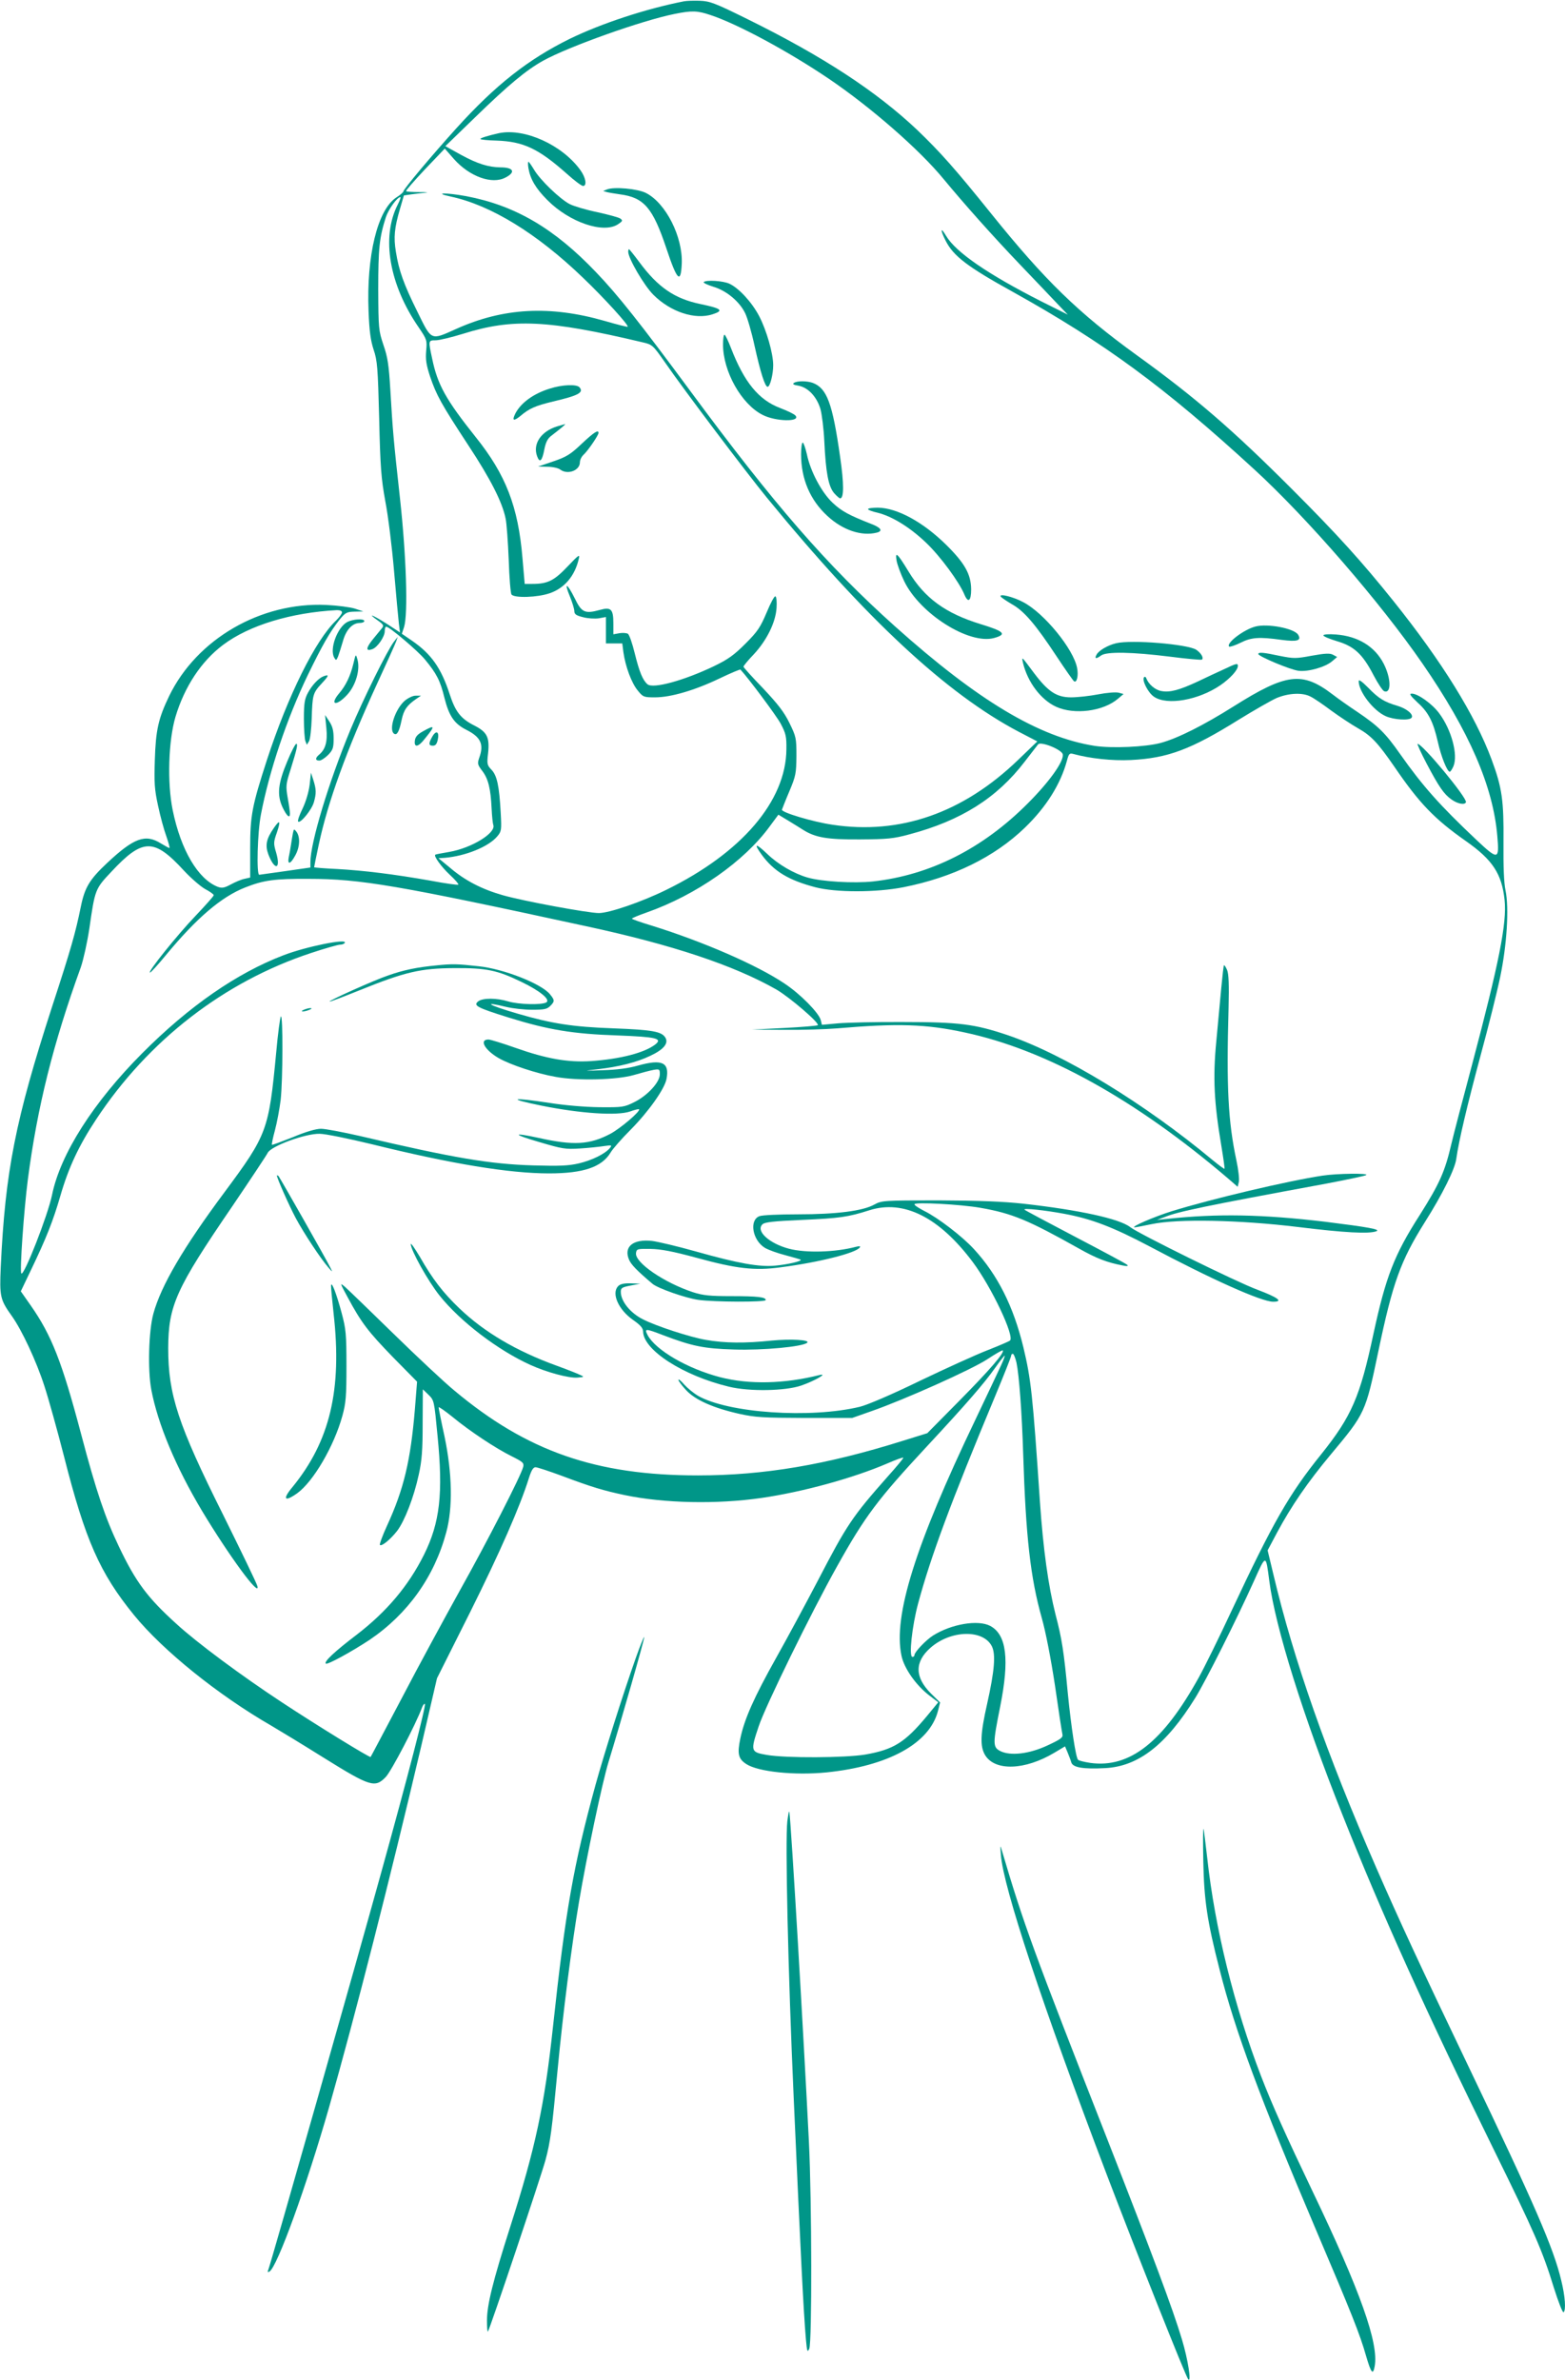 <?xml version="1.0" standalone="no"?>
<!DOCTYPE svg PUBLIC "-//W3C//DTD SVG 20010904//EN"
 "http://www.w3.org/TR/2001/REC-SVG-20010904/DTD/svg10.dtd">
<svg version="1.0" xmlns="http://www.w3.org/2000/svg"
 width="842pt" height="1280pt" viewBox="0 0 842 1280"
 preserveAspectRatio="xMidYMid meet">
<g transform="translate(0,1280) scale(0.1,-0.1)"
fill="#009688" stroke="none">
<path d="M3680 12793 c-204 -40 -442 -118 -615 -202 -223 -110 -398 -247 -609
-480 -132 -146 -286 -329 -286 -341 0 -4 -17 -19 -38 -32 -101 -67 -161 -313
-149 -613 4 -105 11 -156 27 -205 20 -58 23 -97 30 -370 6 -264 11 -324 33
-445 15 -77 36 -246 47 -375 11 -129 23 -257 26 -283 l6 -48 -70 46 c-76 48
-111 62 -50 19 32 -23 34 -28 23 -42 -8 -10 -30 -37 -49 -60 -38 -47 -39 -66
-3 -53 28 10 67 67 67 97 0 13 3 24 8 24 17 0 169 -129 208 -176 63 -76 83
-115 105 -206 25 -99 53 -140 119 -173 77 -39 95 -78 68 -151 -10 -30 -9 -36
17 -70 32 -42 45 -95 50 -202 2 -41 6 -80 9 -88 16 -43 -116 -124 -236 -145
-40 -7 -74 -13 -76 -15 -10 -7 33 -66 78 -108 28 -26 49 -50 46 -53 -3 -3 -69
6 -148 21 -198 35 -361 55 -505 63 -68 3 -123 8 -123 9 0 2 11 57 25 122 49
230 149 507 316 870 50 108 95 208 100 222 l9 25 -20 -25 c-34 -43 -166 -309
-235 -475 -116 -280 -215 -606 -215 -712 l0 -28 -132 -19 c-73 -10 -137 -19
-143 -20 -16 -2 -10 229 9 325 45 234 139 514 252 749 80 164 117 229 171 298
31 38 39 42 81 43 l47 1 -45 15 c-25 8 -94 17 -155 20 -352 16 -696 -183 -845
-490 -58 -121 -72 -182 -77 -344 -4 -120 -2 -157 17 -244 12 -57 32 -131 45
-166 12 -35 20 -63 16 -63 -3 0 -24 12 -46 25 -83 52 -145 29 -288 -105 -95
-89 -121 -132 -142 -235 -29 -142 -52 -224 -155 -539 -197 -608 -252 -884
-276 -1401 -7 -157 -3 -174 59 -261 54 -75 133 -244 176 -378 22 -67 69 -236
105 -376 115 -453 193 -629 377 -855 155 -190 451 -429 739 -595 41 -24 168
-101 283 -173 249 -155 275 -163 333 -102 30 32 160 280 195 374 5 13 12 21
15 18 7 -7 -91 -388 -238 -917 -122 -442 -590 -2089 -604 -2124 -6 -14 -4 -17
6 -11 42 26 199 459 321 885 141 495 328 1229 494 1935 l86 370 178 355 c161
323 269 569 317 723 13 41 23 57 35 57 10 0 73 -21 141 -46 159 -60 226 -80
340 -104 211 -44 496 -50 736 -15 220 32 491 106 675 185 48 21 87 35 87 31 0
-4 -37 -49 -83 -100 -193 -218 -221 -261 -377 -561 -65 -124 -165 -310 -223
-413 -121 -216 -172 -331 -194 -436 -17 -82 -11 -109 32 -137 64 -42 260 -62
432 -45 332 34 553 155 599 329 l12 47 -49 48 c-88 88 -89 170 -3 246 109 96
283 100 330 9 22 -43 15 -131 -25 -310 -37 -163 -39 -229 -11 -276 53 -87 214
-82 373 13 l57 34 14 -33 c7 -18 17 -42 20 -54 9 -27 65 -36 181 -30 180 9
329 125 486 378 58 94 223 423 315 627 66 147 64 147 83 2 32 -248 181 -724
394 -1259 210 -529 453 -1066 819 -1810 211 -429 257 -533 318 -732 24 -76 47
-135 52 -132 14 9 9 85 -12 170 -41 174 -143 408 -498 1149 -264 551 -374 789
-496 1068 -268 614 -446 1121 -555 1581 l-31 129 51 96 c77 143 164 270 290
421 184 220 186 225 254 550 78 373 120 489 251 698 95 150 162 286 169 340
14 100 59 289 131 557 42 154 89 343 105 420 36 171 49 371 29 467 -9 42 -12
129 -11 258 2 224 -7 293 -64 446 -88 237 -266 525 -528 852 -169 211 -303
359 -547 603 -318 318 -518 491 -834 719 -315 228 -494 402 -783 761 -194 241
-272 329 -398 450 -220 208 -507 396 -915 597 -174 86 -201 96 -255 98 -33 1
-71 0 -85 -3z m143 -74 c145 -48 418 -195 637 -343 226 -153 488 -382 616
-538 111 -134 261 -303 414 -463 84 -88 176 -184 204 -214 l51 -53 -140 70
c-290 147 -463 266 -515 354 -30 51 -32 32 -3 -25 42 -84 117 -141 363 -277
494 -275 815 -511 1298 -954 286 -262 678 -715 905 -1044 252 -365 381 -662
403 -930 11 -127 4 -128 -112 -19 -199 188 -289 289 -411 462 -80 114 -117
150 -229 226 -44 29 -105 72 -136 96 -162 123 -247 113 -530 -65 -162 -102
-301 -172 -393 -197 -82 -22 -262 -30 -355 -16 -300 47 -628 243 -1075 643
-366 328 -652 657 -1100 1264 -269 364 -390 517 -508 640 -225 236 -435 359
-698 409 -110 20 -182 19 -84 -2 215 -46 464 -198 712 -437 112 -107 247 -255
240 -263 -2 -2 -58 12 -123 31 -296 85 -547 71 -800 -43 -138 -62 -131 -65
-208 92 -74 149 -100 222 -116 323 -13 78 -8 128 22 231 l21 72 41 6 c22 3 57
7 76 9 19 2 5 3 -32 3 -38 0 -70 2 -73 5 -3 3 43 55 101 117 l107 112 50 -57
c84 -94 204 -137 276 -99 57 29 45 55 -27 55 -64 1 -123 19 -211 67 l-85 47
160 155 c179 174 275 254 367 305 138 76 531 216 706 251 94 19 123 18 194 -6z
m-1683 -1019 c-90 -176 -46 -431 113 -661 44 -65 45 -69 40 -125 -4 -47 0 -75
21 -139 34 -100 59 -146 206 -370 120 -182 182 -305 200 -392 6 -26 13 -127
17 -223 3 -96 10 -181 15 -187 16 -20 140 -16 206 7 79 27 135 93 156 185 7
27 0 22 -61 -42 -72 -76 -107 -93 -189 -93 l-41 0 -12 139 c-23 276 -89 448
-252 651 -160 201 -205 281 -234 422 -21 97 -21 98 19 98 19 0 85 16 147 35
267 84 457 75 967 -46 52 -12 55 -15 120 -108 105 -152 439 -594 547 -726 537
-656 970 -1057 1356 -1260 l100 -52 -104 -100 c-296 -285 -635 -403 -998 -348
-104 15 -275 66 -272 81 2 5 19 50 40 99 35 83 37 97 38 190 0 97 -2 104 -38
178 -29 59 -62 101 -142 186 -58 60 -105 112 -105 116 0 4 25 35 57 68 69 75
116 170 121 248 2 31 0 59 -6 62 -5 4 -26 -35 -47 -86 -34 -80 -48 -102 -114
-168 -62 -62 -94 -85 -171 -122 -159 -76 -325 -122 -356 -97 -26 22 -44 66
-69 167 -13 53 -29 100 -37 105 -7 4 -28 6 -45 3 l-33 -6 0 59 c0 77 -13 89
-73 72 -80 -22 -98 -14 -135 63 -41 82 -59 89 -26 10 13 -32 24 -68 24 -79 0
-17 10 -24 47 -33 25 -7 64 -9 85 -6 l38 7 0 -71 0 -71 44 0 44 0 6 -47 c11
-78 44 -166 77 -206 29 -36 33 -37 94 -37 84 0 214 38 347 102 59 28 110 50
112 47 42 -45 192 -246 216 -290 28 -53 32 -69 31 -138 -2 -278 -240 -557
-646 -756 -132 -65 -307 -125 -363 -125 -58 0 -409 65 -517 96 -112 32 -202
78 -283 147 l-63 52 33 2 c111 9 236 59 283 115 23 27 24 34 19 126 -8 147
-20 202 -50 233 -23 24 -25 31 -18 88 9 87 -5 115 -77 151 -70 36 -99 73 -129
165 -46 142 -99 218 -204 290 l-54 37 12 36 c22 71 12 383 -22 692 -36 326
-39 366 -52 585 -8 132 -14 174 -37 240 -26 78 -27 87 -28 300 0 219 6 277 41
387 14 42 61 108 78 108 4 0 -3 -18 -14 -40z m-300 -2193 c0 -7 -14 -26 -31
-43 -112 -106 -260 -405 -373 -751 -80 -247 -90 -298 -90 -475 l0 -157 -31 -7
c-16 -3 -49 -17 -73 -30 -35 -19 -48 -21 -70 -13 -106 41 -199 197 -243 413
-30 147 -23 372 15 501 49 163 139 299 256 387 141 106 367 174 613 187 16 0
27 -4 27 -12z m5211 -453 c17 -8 67 -42 111 -75 44 -32 109 -75 144 -95 71
-40 107 -78 196 -207 134 -196 214 -280 385 -400 144 -101 193 -176 208 -317
13 -123 -30 -338 -175 -885 -50 -187 -100 -378 -111 -425 -35 -151 -64 -215
-170 -383 -138 -215 -183 -333 -249 -637 -73 -343 -118 -446 -283 -652 -171
-212 -259 -366 -480 -838 -68 -146 -148 -308 -177 -360 -193 -349 -372 -489
-584 -460 -32 5 -62 12 -66 17 -12 12 -37 177 -55 358 -21 224 -32 294 -66
423 -39 155 -66 347 -84 607 -39 580 -48 658 -89 830 -53 219 -138 389 -266
528 -62 68 -194 169 -267 205 -29 15 -53 30 -53 36 0 13 246 0 355 -19 172
-30 259 -67 530 -219 94 -53 151 -75 235 -91 24 -5 32 -4 25 3 -5 6 -131 73
-278 150 -147 77 -271 143 -275 147 -9 10 111 -3 213 -22 147 -27 264 -72 459
-175 335 -178 603 -298 666 -298 56 0 28 22 -86 65 -111 41 -638 301 -683 336
-57 45 -272 92 -574 126 -110 12 -237 17 -457 18 -296 0 -306 -1 -345 -22 -62
-35 -205 -53 -412 -53 -100 0 -193 -4 -207 -10 -56 -21 -38 -129 29 -170 18
-11 68 -29 111 -40 42 -11 79 -22 82 -24 7 -8 -71 -26 -138 -32 -85 -8 -198
12 -425 76 -99 28 -206 53 -237 57 -102 11 -153 -31 -124 -100 11 -27 43 -60
127 -131 29 -24 176 -76 246 -86 85 -12 363 -13 363 -1 0 16 -43 21 -186 21
-115 0 -152 4 -205 21 -155 51 -315 160 -307 211 3 22 7 23 78 22 56 -1 119
-13 245 -47 218 -60 316 -71 455 -52 209 27 408 78 426 107 5 8 -2 8 -22 3
-110 -29 -267 -34 -359 -10 -106 28 -180 95 -143 131 12 12 58 17 214 24 201
9 246 15 362 52 184 58 375 -37 556 -279 101 -135 226 -399 200 -422 -5 -4
-58 -27 -119 -51 -60 -23 -225 -98 -365 -165 -152 -74 -283 -130 -324 -140
-266 -64 -709 -34 -872 60 -23 14 -55 40 -73 60 -17 20 -31 31 -31 25 0 -6 18
-30 41 -55 49 -53 145 -96 287 -128 86 -19 127 -21 352 -22 l255 0 105 37
c175 61 535 222 621 278 44 29 82 51 84 48 11 -11 -68 -103 -232 -269 l-174
-176 -132 -41 c-411 -129 -747 -186 -1102 -186 -548 0 -919 129 -1310 456 -55
45 -203 184 -330 308 -127 124 -243 236 -259 250 -28 24 -28 22 14 -55 74
-138 111 -186 244 -323 l130 -132 -12 -151 c-23 -273 -59 -426 -149 -622 -25
-54 -42 -101 -39 -105 10 -9 57 30 93 76 40 53 90 181 116 302 17 76 21 132
21 277 l1 182 30 -29 c31 -30 31 -32 49 -220 31 -312 13 -468 -73 -641 -84
-168 -201 -306 -361 -429 -121 -92 -178 -146 -167 -156 8 -8 139 64 236 128
205 139 348 339 412 578 36 132 32 317 -9 514 -18 82 -32 153 -32 158 0 5 33
-18 74 -51 96 -79 234 -170 319 -212 60 -30 67 -36 62 -57 -11 -46 -193 -401
-342 -667 -82 -148 -224 -409 -313 -580 -90 -170 -164 -311 -166 -313 -3 -6
-291 171 -479 295 -219 144 -456 320 -565 420 -156 141 -219 225 -310 416 -73
153 -122 296 -204 607 -103 389 -159 530 -270 689 l-54 77 55 115 c82 171 118
261 158 399 44 152 100 271 192 410 281 426 689 741 1156 895 75 25 146 45
156 45 11 0 23 4 26 10 16 25 -208 -20 -330 -67 -251 -96 -507 -273 -760 -527
-262 -263 -440 -541 -485 -762 -23 -111 -151 -437 -165 -422 -10 9 14 344 35
506 51 390 136 730 285 1141 14 41 35 135 46 209 30 209 31 212 118 304 169
181 229 182 390 7 38 -41 90 -86 115 -100 25 -13 46 -28 46 -33 0 -5 -44 -54
-97 -110 -97 -101 -262 -306 -246 -306 5 0 43 42 85 93 166 201 300 315 428
365 99 39 158 47 340 46 280 0 481 -35 1495 -255 464 -100 793 -210 1022 -340
72 -42 234 -181 223 -192 -3 -3 -84 -10 -180 -15 l-175 -9 175 -1 c96 -1 225
3 285 8 325 28 478 23 685 -22 437 -93 919 -360 1417 -785 l52 -45 6 25 c4 14
-2 67 -13 118 -44 207 -54 387 -42 819 3 125 1 183 -8 204 -7 16 -14 27 -17
25 -2 -3 -8 -56 -14 -119 -6 -63 -18 -194 -27 -290 -19 -195 -12 -330 27 -561
11 -67 19 -122 17 -124 -2 -2 -30 19 -63 46 -368 306 -801 570 -1105 673 -176
59 -259 70 -560 70 -146 1 -304 -3 -351 -7 l-87 -8 -6 25 c-10 39 -110 141
-195 197 -147 99 -437 225 -713 311 -60 18 -108 35 -108 38 0 3 36 18 79 33
267 94 526 275 663 464 l46 62 53 -32 c30 -18 65 -40 79 -49 67 -42 129 -53
305 -52 150 1 182 4 267 27 279 74 472 196 621 391 34 44 67 86 72 93 14 18
129 -28 133 -54 6 -38 -73 -148 -188 -263 -243 -244 -526 -386 -833 -420 -103
-11 -276 -1 -352 21 -73 21 -158 70 -217 127 -63 60 -75 58 -30 -4 65 -89 144
-137 288 -175 111 -29 327 -29 475 0 267 53 489 162 653 320 115 111 192 234
226 359 10 38 14 43 33 38 91 -25 211 -38 312 -33 199 10 323 57 580 217 83
51 175 104 205 117 64 26 138 30 181 7z m-1582 -3582 c14 -68 29 -266 36 -492
14 -444 39 -665 100 -881 21 -74 49 -218 71 -363 19 -133 37 -250 40 -262 4
-17 -7 -26 -78 -59 -99 -47 -202 -59 -257 -31 -40 21 -40 39 0 238 51 255 35
388 -54 435 -66 34 -208 10 -307 -52 -38 -24 -100 -89 -100 -105 0 -6 -5 -10
-11 -10 -20 0 -2 165 30 285 69 256 176 544 415 1117 47 113 86 211 86 217 0
6 4 11 9 11 5 0 14 -22 20 -48z m-83 -14 c-13 -29 -76 -161 -139 -294 -322
-672 -442 -1053 -397 -1267 14 -69 80 -162 152 -216 l46 -35 -60 -73 c-119
-143 -179 -181 -332 -208 -108 -18 -427 -20 -531 -2 -87 15 -88 20 -43 154 35
106 283 613 421 859 151 271 220 362 482 644 215 231 310 341 368 423 26 37
50 67 52 67 3 0 -6 -24 -19 -52z"/>
<path d="M2685 12084 c-58 -13 -105 -27 -100 -32 3 -3 41 -7 86 -8 145 -5 226
-43 378 -178 41 -37 80 -66 88 -66 22 0 15 45 -15 86 -98 135 -299 226 -437
198z"/>
<path d="M2843 11896 c10 -59 39 -109 102 -172 118 -119 301 -182 380 -130 25
17 27 20 12 31 -9 6 -64 21 -123 34 -59 12 -126 32 -148 43 -53 27 -161 131
-193 186 -14 23 -27 42 -30 42 -3 0 -3 -16 0 -34z"/>
<path d="M3265 11781 l-20 -8 20 -6 c11 -3 43 -8 70 -12 130 -17 177 -72 250
-290 58 -174 78 -194 83 -83 6 144 -85 325 -192 380 -44 23 -174 35 -211 19z"/>
<path d="M3380 11446 c0 -35 85 -181 135 -231 93 -93 225 -136 319 -105 62 20
49 31 -66 55 -139 29 -228 90 -328 225 -29 39 -54 70 -56 70 -2 0 -4 -6 -4
-14z"/>
<path d="M3786 11283 c-3 -4 20 -15 52 -25 71 -21 141 -80 171 -142 12 -24 35
-103 51 -177 32 -144 56 -219 70 -219 13 0 30 67 30 116 0 63 -36 188 -75 263
-39 75 -109 151 -160 175 -33 16 -126 22 -139 9z"/>
<path d="M3890 10947 c0 -144 99 -321 213 -378 69 -36 206 -39 177 -4 -6 8
-44 26 -83 41 -116 44 -193 139 -264 322 -15 39 -31 72 -35 72 -5 0 -8 -24 -8
-53z"/>
<path d="M4272 10741 c-10 -6 -3 -11 24 -15 52 -10 98 -59 118 -125 8 -29 18
-108 21 -175 8 -167 22 -241 52 -277 14 -16 29 -29 33 -29 21 0 21 79 0 223
-41 289 -71 369 -147 398 -30 11 -84 12 -101 0z"/>
<path d="M4310 10357 c0 -132 48 -246 142 -332 82 -76 184 -110 266 -89 34 9
22 27 -34 48 -117 46 -156 67 -204 112 -59 55 -120 169 -139 262 -8 34 -18 62
-22 62 -5 0 -9 -28 -9 -63z"/>
<path d="M4670 10062 c0 -4 23 -13 51 -19 78 -19 174 -78 261 -161 77 -73 179
-212 207 -280 20 -47 36 -34 36 29 -1 81 -34 140 -134 239 -126 124 -265 199
-368 200 -29 0 -53 -3 -53 -8z"/>
<path d="M4824 9784 c4 -21 22 -71 41 -110 85 -175 348 -341 483 -305 72 20
55 36 -73 75 -188 58 -300 139 -387 283 -61 100 -73 110 -64 57z"/>
<path d="M5384 9592 c3 -5 31 -24 60 -41 66 -37 127 -108 241 -281 47 -71 89
-131 94 -134 15 -9 24 32 16 72 -19 101 -177 295 -290 354 -54 29 -132 48
-121 30z"/>
<path d="M6755 9431 c-63 -16 -160 -90 -142 -108 4 -3 31 6 60 20 59 30 101
33 223 16 83 -11 108 -4 88 28 -21 34 -164 61 -229 44z"/>
<path d="M7120 9383 c0 -5 33 -19 73 -31 92 -27 138 -69 197 -183 23 -44 49
-83 57 -86 39 -15 38 68 -2 147 -48 94 -139 149 -257 158 -39 3 -68 1 -68 -5z"/>
<path d="M6005 9341 c-46 -11 -93 -39 -105 -61 -13 -23 -3 -25 24 -5 29 22
168 19 369 -6 93 -12 171 -19 174 -16 10 10 -5 35 -31 53 -47 30 -348 55 -431
35z"/>
<path d="M6770 9283 c1 -13 173 -85 216 -90 52 -7 145 20 181 51 l27 23 -22
12 c-17 9 -42 8 -114 -5 -86 -16 -97 -16 -173 -1 -88 19 -115 21 -115 10z"/>
<path d="M5504 9235 c25 -104 97 -199 179 -236 98 -44 251 -24 330 42 l32 27
-26 7 c-15 4 -65 0 -111 -9 -47 -9 -112 -16 -145 -16 -78 0 -124 30 -200 131
-68 91 -67 91 -59 54z"/>
<path d="M6585 9201 c-33 -15 -96 -44 -139 -65 -101 -47 -152 -61 -198 -52
-34 6 -69 37 -81 69 -2 7 -7 9 -11 6 -15 -14 20 -84 53 -106 71 -48 240 -18
358 63 52 36 93 81 93 103 0 16 -8 14 -75 -18z"/>
<path d="M7310 9137 c0 -56 78 -158 145 -188 44 -20 130 -25 140 -8 11 17 -26
48 -75 63 -72 21 -103 40 -159 98 -35 35 -51 46 -51 35z"/>
<path d="M7627 9022 c59 -53 84 -103 109 -212 17 -77 50 -160 64 -160 4 0 13
14 20 30 25 61 -10 194 -76 283 -37 51 -115 107 -148 107 -16 0 -9 -10 31 -48z"/>
<path d="M7676 8693 c66 -125 93 -164 133 -192 33 -24 72 -31 78 -15 8 22
-234 314 -260 314 -4 0 18 -48 49 -107z"/>
<path d="M2957 10710 c-87 -27 -154 -76 -184 -133 -20 -40 -10 -44 28 -13 47
40 80 54 175 77 136 32 166 48 142 76 -15 18 -93 15 -161 -7z"/>
<path d="M2997 10507 c-87 -27 -132 -95 -107 -161 14 -38 27 -25 39 39 7 35
17 56 35 70 52 40 81 64 76 64 -3 0 -22 -6 -43 -12z"/>
<path d="M3130 10414 c-60 -57 -82 -71 -153 -95 l-82 -28 50 -1 c28 0 59 -7
69 -15 40 -30 106 -5 106 39 0 13 9 31 20 41 23 21 80 104 80 117 0 19 -24 4
-90 -58z"/>
<path d="M2352 7609 c-107 -10 -181 -25 -265 -55 -72 -24 -319 -135 -314 -140
2 -2 75 26 162 61 245 99 328 118 510 119 172 1 230 -11 360 -74 100 -48 157
-95 135 -110 -23 -15 -150 -12 -206 5 -62 19 -135 19 -160 1 -30 -23 -10 -34
163 -88 213 -66 345 -88 585 -96 209 -8 245 -16 203 -49 -59 -45 -188 -78
-345 -89 -124 -8 -239 12 -406 71 -71 25 -136 45 -146 45 -51 0 -21 -56 55
-100 63 -36 204 -83 307 -101 120 -22 330 -16 420 10 41 12 90 25 108 28 30 5
32 3 32 -24 0 -43 -67 -115 -138 -150 -54 -27 -64 -28 -187 -27 -77 1 -186 10
-268 23 -209 32 -234 24 -42 -15 210 -42 405 -55 475 -31 24 9 46 14 48 12 10
-10 -100 -103 -154 -132 -112 -59 -198 -64 -386 -22 -144 31 -142 20 2 -22
125 -37 141 -40 220 -35 47 3 105 9 130 13 42 6 44 5 31 -11 -26 -31 -95 -65
-166 -82 -56 -13 -104 -15 -245 -11 -234 7 -425 39 -933 158 -92 21 -186 39
-210 39 -27 0 -82 -16 -151 -45 -61 -24 -111 -43 -113 -41 -2 2 5 37 16 77 11
41 25 115 31 164 12 109 13 463 1 449 -4 -5 -16 -92 -25 -194 -40 -419 -48
-441 -278 -751 -221 -297 -342 -503 -383 -654 -25 -92 -31 -301 -11 -408 35
-185 132 -416 273 -652 145 -241 313 -470 298 -405 -3 14 -87 187 -185 385
-242 484 -295 645 -295 895 1 230 41 319 346 765 97 143 182 271 189 285 16
36 203 105 280 103 30 0 156 -26 280 -56 430 -106 739 -157 954 -157 185 0
284 34 331 112 10 18 59 74 108 123 98 99 183 220 193 273 17 89 -24 108 -153
72 -52 -15 -115 -23 -188 -25 -110 -4 -110 -4 -30 5 113 13 210 37 283 72 71
33 99 66 83 96 -19 35 -69 44 -281 52 -219 8 -330 25 -515 79 -158 46 -196 69
-60 36 33 -8 95 -15 138 -15 64 0 80 3 97 20 25 25 25 31 0 62 -44 57 -250
138 -385 152 -118 13 -141 13 -223 5z"/>
<path d="M1635 7370 c-13 -5 -14 -9 -5 -9 8 0 24 4 35 9 13 5 14 9 5 9 -8 0
-24 -4 -35 -9z"/>
<path d="M7115 6478 c-186 -28 -596 -125 -810 -191 -96 -30 -228 -87 -200 -87
6 0 46 8 90 17 141 30 473 23 787 -15 252 -31 383 -38 423 -23 25 10 -43 22
-275 51 -337 40 -580 45 -855 15 l-50 -5 40 15 c75 30 208 58 870 180 110 21
207 41 215 46 20 11 -157 9 -235 -3z"/>
<path d="M1490 6478 c0 -14 65 -160 101 -228 44 -82 134 -218 175 -265 23 -27
24 -27 13 -5 -22 46 -272 485 -280 495 -5 5 -9 6 -9 3z"/>
<path d="M2210 6110 c0 -33 94 -201 155 -277 112 -140 314 -294 489 -373 88
-40 208 -72 253 -68 37 3 38 4 13 15 -14 7 -70 29 -125 49 -218 79 -389 180
-523 308 -89 85 -145 158 -214 279 -27 45 -48 75 -48 67z"/>
<path d="M1781 5885 c0 -11 6 -78 14 -150 46 -408 -20 -685 -221 -931 -56 -67
-44 -83 25 -34 87 63 198 253 243 416 19 69 22 104 22 269 0 172 -3 199 -26
285 -29 108 -56 176 -57 145z"/>
<path d="M3326 5884 c-38 -38 1 -127 80 -182 40 -28 53 -43 54 -62 1 -100 216
-238 462 -297 111 -27 303 -23 388 6 70 24 148 68 100 57 -191 -48 -379 -52
-535 -12 -177 46 -348 146 -391 227 -18 36 -12 36 84 -1 156 -59 217 -72 382
-77 153 -5 372 15 393 37 16 15 -88 21 -192 11 -142 -15 -253 -14 -354 4 -83
14 -267 74 -337 110 -69 34 -120 98 -120 148 0 21 6 25 53 34 l52 10 -52 2
c-35 1 -57 -4 -67 -15z"/>
<path d="M1868 9455 c-53 -29 -96 -145 -70 -191 10 -17 11 -17 21 6 5 14 17
51 26 82 17 62 51 98 91 98 13 0 24 5 24 10 0 15 -61 11 -92 -5z"/>
<path d="M1901 9230 c-16 -65 -40 -116 -76 -158 -54 -64 -16 -72 43 -8 46 50
71 135 55 190 -9 31 -9 31 -22 -24z"/>
<path d="M1740 9163 c-26 -10 -61 -47 -83 -88 -18 -33 -22 -57 -22 -140 0 -55
4 -109 8 -120 l8 -20 12 20 c6 11 12 65 14 120 4 130 6 138 55 191 39 42 40
49 8 37z"/>
<path d="M2179 9033 c-53 -45 -90 -159 -58 -179 15 -9 27 12 40 75 11 53 29
79 79 113 l25 17 -27 0 c-15 1 -40 -11 -59 -26z"/>
<path d="M1756 8884 c7 -73 -5 -114 -40 -143 -21 -18 -20 -31 2 -31 10 0 31
14 48 31 25 26 29 38 29 87 0 43 -6 66 -23 92 l-23 35 7 -71z"/>
<path d="M2275 8867 c-29 -16 -41 -30 -43 -50 -5 -39 19 -35 54 11 57 70 55
76 -11 39z"/>
<path d="M2327 8841 c-22 -38 -22 -51 2 -51 14 0 21 9 26 31 10 43 -7 55 -28
20z"/>
<path d="M1546 8707 c-50 -119 -57 -181 -26 -248 23 -48 40 -63 40 -34 0 8 -5
46 -12 84 -11 64 -10 74 15 152 34 109 41 139 31 139 -5 0 -27 -42 -48 -93z"/>
<path d="M1666 8580 c-5 -39 -20 -90 -38 -128 -17 -34 -28 -66 -24 -70 12 -12
74 64 85 105 13 47 13 67 -3 118 l-13 40 -7 -65z"/>
<path d="M1473 8347 c-41 -59 -47 -93 -29 -142 34 -88 68 -81 42 9 -15 50 -15
57 4 110 21 63 16 71 -17 23z"/>
<path d="M1576 8320 c-3 -14 -7 -41 -10 -60 -3 -19 -8 -50 -12 -67 -9 -45 8
-42 34 6 25 44 28 98 8 127 -14 18 -15 18 -20 -6z"/>
<path d="M3422 3888 c-70 -197 -171 -517 -218 -686 -119 -435 -161 -672 -229
-1302 -45 -420 -94 -650 -230 -1075 -94 -294 -125 -420 -125 -504 0 -35 2 -62
5 -59 9 9 284 828 310 923 26 97 34 156 65 485 29 306 75 666 115 902 41 244
125 642 159 753 63 205 196 668 192 672 -2 2 -22 -47 -44 -109z"/>
<path d="M4236 3006 c-12 -103 4 -814 34 -1481 38 -856 53 -1154 66 -1305 6
-66 8 -72 18 -50 15 34 14 790 -2 1115 -28 563 -95 1700 -105 1770 -2 11 -6
-11 -11 -49z"/>
<path d="M6474 2790 c4 -208 21 -322 87 -579 84 -333 220 -698 521 -1406 188
-441 235 -558 268 -675 27 -92 37 -104 46 -55 23 123 -77 405 -336 945 -139
291 -214 457 -275 615 -144 374 -249 798 -290 1175 -9 80 -18 150 -20 155 -3
6 -3 -73 -1 -175z"/>
<path d="M5385 2825 c13 -174 223 -808 570 -1720 154 -404 426 -1089 438
-1100 18 -19 -1 106 -34 215 -48 161 -161 462 -401 1075 -401 1022 -450 1156
-568 1555 -9 31 -9 28 -5 -25z"/>
</g>
</svg>
